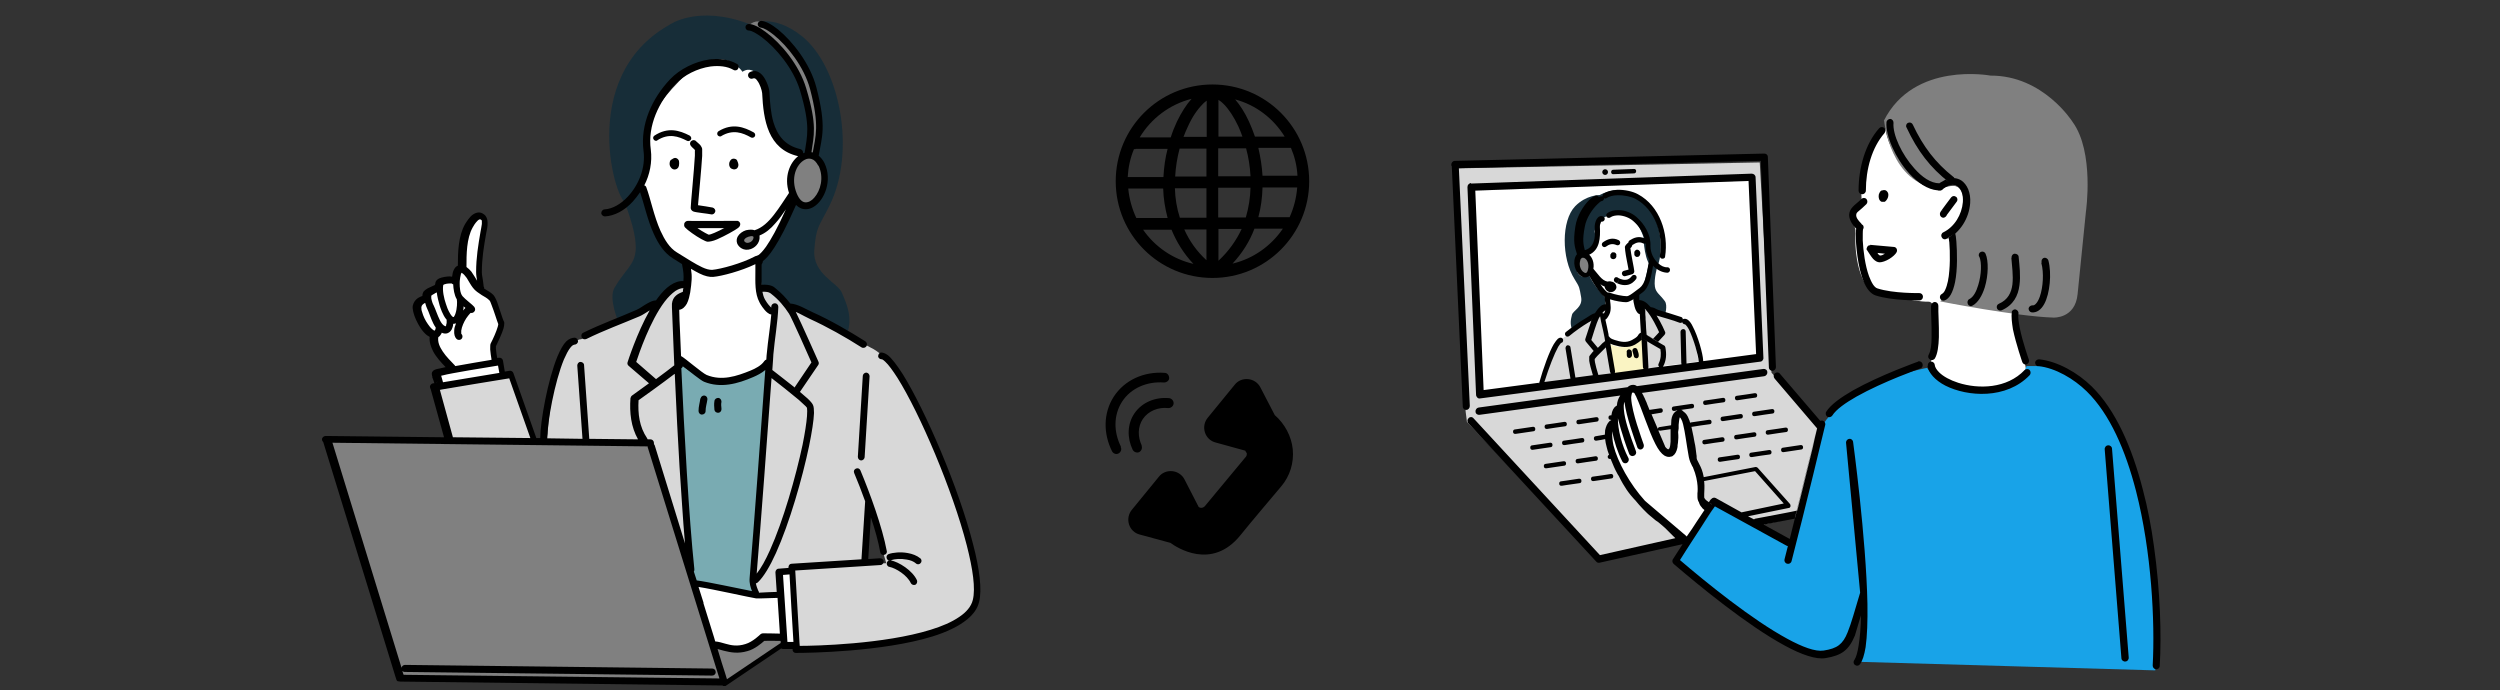 <?xml version="1.0" encoding="UTF-8"?>
<svg xmlns="http://www.w3.org/2000/svg" version="1.1" viewBox="0 0 958.8 264.7">
  <rect x="0" y="0" width="958.8" height="264.7" fill="#333333" stroke="none"/>
  <defs>
    <style>
      .cls-1 {
        fill: gray;
      }

      .cls-1, .cls-2, .cls-3, .cls-4, .cls-5, .cls-6, .cls-7, .cls-8, .cls-9 {
        fill-rule: evenodd;
      }

      .cls-2 {
        fill: #79abb2;
      }

      .cls-3 {
        fill: #fff;
      }

      .cls-4 {
        fill: #faf4c3;
      }

      .cls-5 {
        fill: #ead416;
      }

      .cls-7 {
        fill: #18a3e8;
      }

      .cls-8 {
        fill: #d8d8d8;
      }

      .cls-9 {
        fill: #172d38;
      }
    </style>
  </defs>
  <!-- Generator: Adobe Illustrator 28.6.0, SVG Export Plug-In . SVG Version: 1.2.0 Build 709)  -->
  <g>
    <g id="_レイヤー_2">
      <g>
        <path class="cls-5" d="M614.4,84s10.5-7.2,15.4,7.3c0,0,.2,10.7,4,12,.3,0,.9-.6.9-.6,1.6.5,5.8-20.8-9.5-27.5,0,0-4.4-4.1-12.2,0,0,0-5.1-.1-9.4,4.3-5.3,5.5-5.3,19.9-.2,28,2,3.2,1.8,3.1,2.5,6.9.7,3.8-3.1,5.1-3.5,6.7-.4,1.6-1,3.6.3,6.3l7.9-5.4,2-1.9,2.7-1.4-.3-4.3s-4.4-4.5-6.2-8.8c0,0-2.6,2.3-4.2-.6,0,0-1.2-3.3-.4-6,0,0,.6-1.5,2.2-.7,0,0,6.2-1.8,4.7-9.2,0,0,.8-5.7,3.3-5.2h0Z"/>
        <path class="cls-8" d="M615.6,118.8s1,2.7-1.7,3.7l7.8,41.5-.5,2.3-3.4.5-.3-3.9-2,.2.3,12.2s-22,1.8-25.4-1.9c0,0-3.6.9-2.8-8.1.8-9,5.4-24.1,5.4-24.1,0,0,3.1-9.5,6.9-11.8l10.8-7.5,1.3-.2s.9-3.6,3.6-3.1h0ZM602.5,155.2l2,8.3-3.5.2,1.5-8.5h0Z"/>
        <path class="cls-5" d="M637.9,121.4s1.2-4,0-5.6c-2-2.7-3.4-3.2-3.8-5.5-.5-3,1-8.1,1-8.1l-3-1.9-2.2,9-3.2,4.4v2.8s1.8.6,1.8.6l3.3,2.2,6.1,2.3h0Z"/>
        <path class="cls-8" d="M626.8,116.6s2.7-.5,5.1,2.7l12,4.1s4-.6,6.7,14.2l.4,1.3-15.7,2-4.5,19.9-2.1-40.8-1.9-3.4h0Z"/>
        <path class="cls-4" d="M629.5,129.8l.4,10.9.6,3.1-12.6.2.3-.9-2.5-11.7s2.7,2.4,7.7,2c0,0,2.6-.4,6.2-3.7h0Z"/>
        <path class="cls-1" d="M605.7,98.8s2.8-.5,3.5,3.3c0,0-.4,4.6-2,4.5,0,0-2.5-.3-3-2.8,0,0-.7-3.7,1.5-4.9h0Z"/>
        <path class="cls-1" d="M606.2,98.1s-1.7-6.5-.3-10.4c0,0,2.6-8.6,6.5-10.1l.9-.3s-1-1-2.1-.5c0,0-4.7,2.4-6.2,8.4,0,0-2.2,8-.4,12.6l.3.9,1.2-.6h0Z"/>
        <path class="cls-1" d="M615.3,110.1s2.6-1.2,2.5.5c0,0-1.2,2.6-2.5-.5h0Z"/>
        <path class="cls-3" d="M723,49.5s-10.4,7.7-9,27.5l-3.7,5.7,1.3,5.5s-1.3,17,6.4,23.8c0,0,16.5,3.9,21.5,3.7,5-.2,1.7,18.4,1.4,21.5-.3,3.1-3.6,7.2,8.6,11.5,0,0,15.8,5.7,27.3-4.4,0,0,.7-.5-.1-4.4,0,0-5.3-14-4.2-22.1l-26.7-3.2s3.6-5.5,3.1-23c0,0,3.6-1.7,4.1-11.8,0,0,3.1-12.3-8.9-7.3l-6.6-1.6s-11.8-7.8-14.4-21.2h0Z"/>
        <path class="cls-1" d="M722.6,46.3s2.3,24.6,21.3,26c0,0,8.7-5.1,9.2,5.1,0,0,0,8.3-4.8,13.1,0,0,.8,20.4-4.2,25.1,0,0,29.5,5.8,43.4,6.2,0,0,8.4.5,9.3-9l3.2-31.7s3.3-22.8-5.1-34.3c0,0-11.2-17.9-31.5-17.8,0,0-29.4-5.6-40.9,17.3h0Z"/>
        <polygon class="cls-8" points="562.1 157.8 557.5 64.6 674.9 62.3 679.4 142.9 697.8 164.6 689.1 198.3 613.3 215 562.6 161.8 562.1 157.8 562.1 157.8"/>
        <path class="cls-7" d="M739,141.1s-28.7,5.2-39.5,21.2l-13.1,47.3-29-16-15.3,22.4s44,37.3,58.3,34.7c0,0,8.8,2,13-21.4,0,0,3.2,19.1-1.3,24.5l114.5,3.3s2-34.7-6.7-70.6c0,0-9.2-40.1-35.5-46.1h-7.2c0,.1-1.8,8.5-17.8,10.4,0,0-14.6-.5-20.3-9.7h0Z"/>
        <polygon class="cls-3" points="564.2 73.2 567.4 151.9 674.1 137.9 670.9 69.1 564.2 73.2 564.2 73.2"/>
        <path class="cls-9" d="M614.9,83.6s10.5-7.2,15.4,7.3c0,0,.2,10.7,4,12,.3,0,.9-.6.9-.6,1.6.5,5.8-20.8-9.5-27.5,0,0-4.4-4.1-12.2,0,0,0-5.1-.1-9.4,4.3-5.3,5.5-5.3,19.9-.2,28,2,3.2,1.8,3.1,2.5,6.9.7,3.8-3.1,5.1-3.5,6.7-.4,1.6-1,3.6.3,6.3l7.9-5.4,2-1.9,2.7-1.4-.3-4.3s-4.4-4.5-6.2-8.8c0,0-2.6,2.3-4.2-.6,0,0-1.2-3.3-.4-6,0,0,.6-1.5,2.2-.7,0,0,6.1-1.8,4.7-9.2,0,0,.8-5.7,3.3-5.2h0Z"/>
        <path class="cls-8" d="M616.1,118.4s1,2.7-1.7,3.7l7.8,41.5-.5,2.3-3.4.5-.3-3.9-2,.2.3,12.2s-22,1.8-25.4-1.9c0,0-3.6.9-2.8-8.1.8-9,5.4-24.1,5.4-24.1,0,0,3.1-9.5,6.9-11.8l10.8-7.5,1.3-.2s.9-3.6,3.6-3.1h0ZM603.1,154.8l2,8.3-3.5.2,1.5-8.5h0Z"/>
        <path class="cls-9" d="M638.5,121.1s1.2-4,0-5.6c-2-2.7-3.4-3.2-3.8-5.5-.5-3,1-8.1,1-8.1l-3-1.9-2.2,9-3.2,4.4v2.8s1.8.6,1.8.6l3.3,2.2,6.1,2.3h0Z"/>
        <path class="cls-8" d="M627.4,116.3s2.7-.5,5.1,2.7l12,4.1s4-.6,6.7,14.2l.4,1.3-15.7,2-4.5,19.9-2.1-40.8-1.9-3.4h0Z"/>
        <path class="cls-4" d="M630,129.5l.4,10.9.6,3.1-12.6.2.3-.9-2.5-11.7s2.7,2.4,7.7,2c0,0,2.6-.4,6.2-3.7h0Z"/>
        <path class="cls-1" d="M606.2,98.4s2.8-.5,3.5,3.3c0,0-.4,4.6-2,4.5,0,0-2.5-.3-3-2.8,0,0-.7-3.7,1.5-4.9h0Z"/>
        <path class="cls-1" d="M606.7,97.7s-1.7-6.5-.3-10.4c0,0,2.6-8.6,6.5-10.1l.9-.3s-1-1-2.1-.5c0,0-4.7,2.4-6.2,8.4,0,0-2.2,8-.4,12.6l.3.9,1.2-.6h0Z"/>
        <path class="cls-1" d="M615.9,109.8s2.6-1.2,2.5.5c0,0-1.2,2.6-2.5-.5h0Z"/>
        <path class="cls-3" d="M647.9,208.2l8.6-12.5s-3.7,0-3.7-5.8c0,0,0-4-2.6-13.3,0,0-1.9-16.1-4.5-17,0,0-2.2-4.4-2.6,6.8,0,0,.5,4.3-.7,6.3-1.2,2-.2,2.8-3.6,1.2,0,0-8.5-20.1-10.3-22.6,0,0-2.6-4.5-3.4,2.8,0,0-2.6-2-2.8,2.2,0,0-2.1,2-2.4,6.1,0,0-2.8,2.2-2.5,6.5,0,0,3.9,16.5,11.8,23.6l18.7,15.9h0Z"/>
        <path class="cls-6" d="M781.7,140.4c6.6.7,13.7,4.9,18.6,9.7,8.9,8.7,14.9,22.7,18.9,38.2,6,23.4,7.3,50.2,6.4,66.9,0,.8.5,1.4,1.3,1.5.7,0,1.4-.5,1.4-1.3.7-11.9.2-28.7-2.2-45.8-1-7.4-2.4-14.8-4.3-21.9-4.1-16-10.4-30.5-19.6-39.5-5.3-5.2-13.1-9.7-20.2-10.4-.7,0-1.4.5-1.5,1.2,0,.8.5,1.4,1.2,1.5h0ZM713.7,236c0,4.4-.4,8.6-.9,11.7-.4,2.5-.9,4.3-1.6,5.4-.5.6-.4,1.5.2,1.9.6.5,1.4.4,1.9-.2,1-1.3,1.7-3.6,2.2-6.6.6-4.2.8-10.1.7-16.6-.5-25.3-5.5-62.1-5.5-62.1-.1-.8-.8-1.3-1.5-1.2-.7.1-1.3.8-1.2,1.6l5.4,57.4c-2.1,7-3.4,11.8-4.8,15.2-.9,2.3-1.9,3.8-3.3,4.9-1.4,1.1-3.3,1.7-5.9,2.1-3.2.5-8.2-1.4-13.9-4.5-13.7-7.4-31.4-21.8-41.2-30.2h0c1.4-2.3,2.8-4.4,4.2-6.6,1.3-2,2.6-4,3.9-6,.5-.8,1.1-1.7,1.6-2.5.5-.8,1-1.5,1.5-2.3.4-.6.8-1.2,1.2-1.8.2-.2.3-.5.5-.7.2-.2.3-.5.5-.7h0s27.5,15.1,27.5,15.1c.2,0,.3.1.5.2l11.6-47.1s-8,33.4-12.9,52.1c-.2.7.2,1.5,1,1.7.7.2,1.5-.2,1.7-1,4.9-18.7,12.9-52.2,12.9-52.2.2-.7-.3-1.5-1-1.7-.3,0-.7,0-.9.1l-15.5-18.1c-.5-.6-1.3-.6-1.9-.1-.6.5-.6,1.4-.1,2l16.3,19.1s0,0,0,0h0c-.6,2.5-1.2,4.9-1.7,7.4-.6,2.6-1.3,5.2-1.9,7.8-.6,2.5-1.2,4.9-1.8,7.4-.7,3-1.5,5.9-2.2,8.9h0c0,.1-16,3.1-16,3.1-.2,0-.4.1-.6.3l-2.3-1.2,15.7-3.2c.3,0,.5-.3.6-.6,0-.3,0-.6-.2-.9l-12.4-13.9c-.2-.2-.5-.3-.8-.3l-19.9,3.9s0,0,0-.1c-.4-2.2-1-3.6-1.7-4.9-.3-.6-.6-1.2-.9-1.8h0c0-.1,0-.3-.1-.4,0,0,0,0,0-.1,0,0,0,0,0,0,0,0,0,0,0,0,0,0,0,0,0,0,0,0,0,0,0,0,0,0,0,0,0-.1,0-.1,0-.2,0-.3,0-.3,0-.6-.1-1-.1-.8-.2-1.6-.3-2.4-.1-.7-.2-1.5-.4-2.2-.1-.7-.3-1.4-.4-2.2-.1-.6-.3-1.3-.4-1.9-.1-.6-.3-1.3-.4-1.9h0c0,0,.2,0,.2,0,2.3-.4,4.6-.7,6.8-1,.5,0,.8-.5.7-1,0-.5-.5-.8-1-.7-2.2.3-4.5.7-6.8,1-.2,0-.3,0-.4.2-.1-.6-.3-1.1-.5-1.5-.5-1.4-1.2-2.3-2-2.8,0,0-.2-.2-.3-.3-.2-.2-.4-.3-.6-.4l4.2-.6c.5,0,.8-.5.7-1,0-.5-.5-.8-1-.7-2.2.3-4.5.7-6.8,1-.5,0-.8.5-.7,1,0,.5.5.8,1,.7l1.1-.2c0,0-.1.1-.2.2-.2,0-.5.2-.7.4-.7.6-1.2,1.6-1.4,3,0,.6-.1,1.4-.1,2.1l-4.4.7c-.4,0-.7.4-.7.7h0c-.8-1.9-1.6-3.8-2.4-5.6h0s3.6-.6,3.6-.6c.5,0,.8-.5.7-1,0-.5-.5-.8-1-.7l-4.1.6h0c-.3-.7-.5-1.4-.8-2-.2-.6-.4-1.1-.7-1.7-.2-.5-.4-1-.7-1.5,0-.2-.2-.4-.3-.6-.1-.2-.2-.5-.4-.7h0s46.9-6.4,46.9-6.4c.7-.1,1.3-.8,1.2-1.6,0-.8-.8-1.3-1.5-1.2l-48.5,6.6c-.5-.4-1-.5-1.5-.5-.9,0-1.6.4-2.1.9l-57.1,7.8c-.7.1-1.3.8-1.2,1.6,0,.8.8,1.3,1.5,1.2l54-7.4c-.7,1-1.2,2.3-1.3,3.9,0,0,0,0,0,0,0,0-.2,0-.3.1-.9.6-1.6,1.8-1.8,3.6-.1,0-.3,0-.4,0-.5,0-.8.5-.7,1,0,.5.5.8,1,.7,0,0,0,0,0,0,0,0,0,.1,0,.2-.2,0-.5.2-.7.4-.8.8-1.3,2-1.6,3.4,0,.5-.1,1.1-.1,1.7-1.2.2-1.8.3-3.5.6-.5,0-.8.5-.7,1,0,.5.5.8,1,.7,1.6-.2,2.2-.4,3.3-.6.1,1,.3,2,.6,3.1.2.9.5,1.9.9,2.9-.3.2-.6.5-.5.9,0,.5.5.8,1,.7,0,0,0,0,.1,0h0c.4,1,.9,2.1,1.3,3.1.4.9.8,1.7,1.3,2.6.2.3.3.6.5.8h0c.5,1,1,2,1.6,3,.5.8,1,1.6,1.5,2.4.5.7,1,1.4,1.5,2,.4.5.9,1,1.3,1.5.1.1.3.3.4.4h0c1,1.2,2,2.4,3.1,3.5.5.5,1,1,1.5,1.5.5.5,1,.9,1.5,1.3.6.5,1.2,1,1.8,1.5.2.1.4.3.6.4,0,0,0,0,.1.1,0,0,0,0,.1,0,0,0,.2.1.2.2.2.1.4.3.5.4.2.2.4.3.6.5.2.2.5.4.7.6.3.2.5.5.8.7.7.7,1.4,1.4,2.1,2.1.2.2.4.4.6.6.2.2.3.3.5.5.2.2.5.4.7.7h0s-28.9,6.5-28.9,6.5l-48.5-52.5c-.5-.6-1.4-.6-1.9,0-.5.5-.6,1.4,0,2l49,53c.3.4.8.5,1.3.4l31.8-7.1c-1.9,2.9-3.3,5.1-3.6,5.6,0,0,0,0,0,0-.5.6-.4,1.5.2,2,9.7,8.3,28.3,23.6,42.6,31.3,6.4,3.5,12,5.4,15.6,4.8,3.1-.5,5.4-1.3,7.1-2.6,1.7-1.3,3-3.2,4.2-6.1M807.2,172.4l6.4,80c0,.8.8,1.4,1.5,1.3.8,0,1.4-.8,1.3-1.6l-6.4-80c0-.8-.8-1.4-1.5-1.3-.8,0-1.4.8-1.3,1.6h0ZM688.4,198.9l-12,2.3,10,5.5h0c.7-2.6,1.3-5.2,2-7.8h0ZM626.6,150.6h-.7c0,.3-.1.6-.2.9,0,.2,0,.4-.1.7,0,.2,0,.4,0,.6.3,5.5,3.9,15,4.8,17.7.2.7-.1,1.5-.8,1.8-.7.3-1.5-.1-1.7-.9-.9-2.7-4.2-11.5-4.9-17.3-.3.8-.3,1.9-.2,3.1.3,3.7,2,8.9,4.6,15.8.3.7,0,1.5-.8,1.8-.7.3-1.5,0-1.8-.8-2.8-7.3-4.3-13.6-4.3-13.6-.1,4,1.5,10.5,4,15.2.4.7.1,1.5-.5,1.9-.7.4-1.5.1-1.8-.5-1.8-3.5-3.2-7.8-3.9-11.6,0,.2,0,.5,0,.7,0,1.3.1,2.9.5,4.7,1.6,6.4,6.3,14.9,12.1,21.3l16.1,13.7v-.2c1.3-1.8,2.5-3.6,3.7-5.5.5-.7.9-1.4,1.4-2.1.5-.8,1.1-1.6,1.6-2.4h0c-.4-.3-.8-.6-1.1-1.1-.4-.4-.8-1-1-1.8-.5-.8-.6-1.5-.6-2.3,0-.4,0-.8,0-1.2h0s.7-4.3-1.7-9.9c0-.2-.2-.3-.3-.5-.5-1-1-2-1.3-3.5-.9-4.9-1.4-9.5-2.2-12.6-.2-.9-.5-1.6-.8-2.1-.2-.3-.3-.5-.5-.5-.2.6-.4,2.8-.4,2.8v1.4c0,0-.1.9-.2,1.4,0,.4.2,1.8,0,3.3,0,.6-.1,1.1-.2,1.7,0,.4,0,.7-.1,1.1-.3,1.4-.9,2.5-1.7,3,0,0,0,0,0,0-.2.2-.4.3-.7.3-.9.3-1.7.1-2.6-.4-1.1-.7-2.3-2.2-3.4-4.4-2.6-5-5.2-13.5-7.3-18,0,0,.2.5,0,0,0-.2-.2-.4-.3-.6-.1-.2-.2-.4-.3-.6h0s0,0,0,0c0,0,0,0,0,0,0,0,0,0,0,0,0,0,0-.1-.1-.2h0ZM653.6,184.7c.2,2.2,0,3.6,0,4.7,0,.6,0,1,0,1.4.2.6.7,1.1,1.8,1.8.1-.2.2-.3.3-.5.2-.3.4-.6.6-.7.4-.5,1.1-.7,1.7-.4l9.9,5.5,16.2-3.4-11-12.4-19.6,3.8h0ZM657.1,193.7h0s0,0,0,0h0ZM657,193.7h0s0,0,0,0h0ZM657,193.7h0s0,0,0,0h0ZM656.7,193.6c-.1,0-.3-.2-.4-.3-.1-.1-.2-.3-.3-.4.1.4.4.6.7.7h0ZM599,186.3s3-.5,6.8-1c.5,0,.8-.5.7-1,0-.5-.5-.8-1-.7-3.8.6-6.8,1-6.8,1-.5,0-.8.5-.7,1,0,.5.5.8,1,.7h0ZM611.2,184.5c2.5-.4,4.9-.7,6.8-1,.5,0,.8-.5.7-1,0-.5-.5-.8-1-.7-1.9.3-4.3.7-6.8,1-.5,0-.8.5-.7,1,0,.5.5.8,1,.7h0ZM593.1,179.6s2.5-.4,6.8-1c.5,0,.8-.5.7-1,0-.5-.5-.8-1-.7-4.2.6-6.8,1-6.8,1-.5,0-.8.5-.7,1,0,.5.5.8,1,.7h0ZM605.3,177.7c2.1-.3,4.3-.7,6.8-1,.5,0,.8-.5.7-1,0-.5-.5-.8-1-.7-2.4.4-4.7.7-6.8,1-.5,0-.8.5-.7,1,0,.5.5.8,1,.7h0ZM659.8,177.1c2.1-.3,4.4-.7,6.8-1,.5,0,.8-.5.7-1,0-.5-.5-.8-1-.7-2.4.4-4.7.7-6.8,1-.5,0-.8.5-.7,1,0,.5.5.8,1,.7h0ZM671.9,175.3c2.3-.4,4.6-.7,6.8-1,.5,0,.8-.5.7-1,0-.5-.5-.8-1-.7-2.2.3-4.4.7-6.8,1-.5,0-.8.5-.7,1,0,.5.5.8,1,.7h0ZM684.1,173.4c4-.6,6.7-1,6.7-1,.5,0,.8-.5.7-1,0-.5-.5-.8-1-.7,0,0-2.7.4-6.7,1-.5,0-.8.5-.7,1,0,.5.5.8,1,.7h0ZM587.9,172.5s2.5-.4,6.8-1c.5,0,.8-.5.7-1,0-.5-.5-.8-1-.7-4.2.6-6.8,1-6.8,1-.5,0-.8.5-.7,1,0,.5.5.8,1,.7h0ZM636.5,165.1c0,0-.1,0-.2,0,0,0-.2,0-.2,0,0,0,0,0-.1,0h0c1.1,2.5,2,4.7,2.6,6.1,0,0,0,0,0,.1.3.4.6.7.9.9.2.1.4.2.5,0,.2-.1.3-.4.4-.7.2-.6.2-1.3.3-2.1,0-1.5,0-3.2,0-4.8l-4.1.6h0ZM600.1,170.7c2.1-.3,4.3-.7,6.8-1,.5,0,.8-.5.7-1,0-.5-.5-.8-1-.7-2.4.4-4.7.7-6.8,1-.5,0-.8.5-.7,1,0,.5.5.8,1,.7h0ZM653.9,170.4c2.3-.4,4.6-.7,6.8-1,.5,0,.8-.5.7-1s-.5-.8-1-.7c-2.2.3-4.5.7-6.8,1-.5,0-.8.5-.7,1,0,.5.5.8,1,.7h0ZM666.1,168.5c2.4-.4,4.7-.7,6.8-1,.5,0,.8-.5.7-1,0-.5-.5-.8-1-.7-2.1.3-4.4.7-6.8,1-.5,0-.8.5-.7,1,0,.5.5.8,1,.7h0ZM678.2,166.7c3.1-.5,5.4-.8,6.8-1,.5,0,.8-.5.7-1,0-.5-.5-.8-1-.7-1.4.2-3.7.6-6.8,1-.5,0-.8.5-.7,1,0,.5.5.8,1,.7h0ZM581.3,166.4s2.5-.4,6.8-1c.5,0,.8-.5.7-1,0-.5-.5-.8-1-.7-4.2.6-6.8,1-6.8,1-.5,0-.8.5-.7,1,0,.5.5.8,1,.7h0ZM593.4,164.5c2.1-.3,4.3-.7,6.8-1,.5,0,.8-.5.7-1,0-.5-.5-.8-1-.7-2.4.4-4.7.7-6.8,1-.5,0-.8.5-.7,1,0,.5.5.8,1,.7h0ZM605.6,162.7c2.2-.3,4.4-.7,6.8-1,.5,0,.8-.5.7-1,0-.5-.5-.8-1-.7-2.3.4-4.6.7-6.8,1-.5,0-.8.5-.7,1,0,.5.5.8,1,.7h0ZM660.9,161.5c2.4-.4,4.6-.7,6.8-1,.5,0,.8-.5.7-1,0-.5-.5-.8-1-.7-2.1.3-4.4.7-6.8,1-.5,0-.8.5-.7,1,0,.5.5.8,1,.7h0ZM735.6,138.7s-14.4,5.1-24.9,11c-4.7,2.7-8.6,5.5-10.3,8.2-.4.6-.2,1.5.4,1.9.6.4,1.5.2,1.9-.4,1.5-2.4,5.1-4.9,9.3-7.3,10.3-5.8,24.5-10.8,24.5-10.8.7-.2,1.1-1,.8-1.8-.2-.7-1-1.1-1.7-.9h0ZM673,159.6c2.7-.4,5-.8,6.8-1,.5,0,.8-.5.7-1,0-.5-.5-.8-1-.7-1.8.3-4.1.6-6.8,1-.5,0-.8.5-.7,1,0,.5.5.8,1,.7h0ZM556.8,64l4.2,91.9c0,.8.7,1.4,1.4,1.3.7,0,1.3-.7,1.3-1.5l-4.2-91.2,115.8-2.8c.4,10.6,3.1,79.2,3.1,79.2,0,.8.7,1.4,1.4,1.3.7,0,1.3-.7,1.3-1.4l-3.1-80.6c0-.8-.6-1.3-1.4-1.3l-118.7,2.8c-.7,0-1.3.7-1.3,1.4,0,.3,0,.5.2.7h0ZM654.2,155.3c2.4-.4,4.7-.7,6.8-1,.5,0,.8-.5.7-1,0-.5-.5-.8-1-.7-2.1.3-4.4.7-6.8,1-.5,0-.8.5-.7,1,0,.5.5.8,1,.7h0ZM666.4,153.5c2.8-.4,5.1-.8,6.8-1,.5,0,.8-.5.7-1,0-.5-.5-.8-1-.7-1.7.3-4,.6-6.8,1-.5,0-.8.5-.7,1,0,.5.5.8,1,.7h0ZM564.2,70.2c-.4,0-.7.2-1,.5-.3.3-.4.7-.4,1.1l3.3,79.6c0,.4.2.8.5,1.1.3.3.7.4,1.1.3l107.4-14.1c.7,0,1.3-.8,1.2-1.5l-3-69.2c0-.8-.7-1.4-1.5-1.4l-107.7,3.8h0ZM739.2,140.3c.4,2.7,3,5.6,6.9,7.6,8.5,4.3,23.4,5.3,32.3-4,.5-.5.5-1.4,0-2-.5-.5-1.4-.5-1.9,0-6.8,7.2-17.7,7.4-25.5,4.9-3.1-1-5.7-2.4-7.3-4-.9-.9-1.6-1.9-1.7-2.9-.1-.8-.8-1.3-1.5-1.2-.7.1-1.3.8-1.1,1.6h0ZM653.3,138.5l20.2-2.7-2.9-66.4c-12.6.4-104.8,3.7-104.8,3.7l3.2,76.5,21.2-2.8v.4c1.8-6.4,4-12.3,5.7-15.2.6-1,1.2-1.7,1.6-2.1.4-.3.7-.4,1-.4.6,0,1,.4,1,1,0,.5-.3,1-.8,1-.1.1-.7.8-1.1,1.5-1.5,2.7-3.5,7.8-5.3,13.5l10-1.3-1.9-11.6c0-.6.3-1.1.8-1.2.5,0,1.1.3,1.1.8l1.9,11.6,6.7-.9c-.7-2.3-1.2-4.2-1.4-5.5,0-.7,0-1.3,0-1.6,0-.2.4-.7.9-1.3.2-.3.5-.6.8-.9l-3-3.6c-.2-.3-.3-.6-.2-1,0,0,2.5-7.7,2.9-8.6l-.6,1.6c-.3.2-.7.5-1,.6-2.5,1.5-5.2,3.4-7.5,5.3-.4.3-1.1.3-1.4-.2-.3-.4-.3-1.1.2-1.4,2.4-1.9,5.2-3.9,7.8-5.4,1-.6,2.1-1.5,3.3-1.8.6-.9,1.2-1.8,2-2.5.2-.2.4-.4.8-.6.3-.1.7-.3,1.2-.3,0-.5-.1-1-.2-1.5,0-.3-.1-1-.1-1.1,0-.1-.1-.2-.2-.4-.3-.2-.8-.6-1.3-1.2-.9-1.1-2.3-3-4.4-6.7-.1.1-.3.2-.4.3-.8.4-1.6.4-2.4,0-1.9-.9-3.7-4.2-2.6-7.4,0,0,0,0,0,0,.2-.5.4-.9.7-1.2-.8-2.8-1.6-4.4-.6-10.7.6-4,3.1-7.9,5.2-10,1-1,2-1.6,2.7-1.8.5,0,.9.2,1.1.6.3-.2.6-.3.9-.3.2,0,.4,0,.5,0,0-.4.1-.7.4-1,1.4-.9,3.2-1.4,5.2-1.5,2.9-.1,6,.6,8,1.7,8.4,4.5,11.8,15.1,10.4,23.9,0,.6-.6.9-1.2.8-.5,0-.9-.6-.8-1.2,1.3-7.9-1.7-17.6-9.3-21.7-1.7-.9-4.5-1.5-7-1.4-1.6,0-3.1.4-4.2,1.1-.3.2-.6.2-.9,0,0,.5-.3,1-.8,1.1-.4,0-1,.5-1.7,1.2-1.9,1.8-4.3,5.2-4.9,8.7-1,5.2-.5,6.8,0,8.9,0,0,.1,0,.2,0,2.2-.7,3.1-2.4,3.5-4.3.3-1.5.2-3,.1-4.6,0-.6.2-2.1.8-3,.6-.9,1.4-1.4,2.4-1,.5.2.8.8.6,1.3-.2.5-.7.8-1.2.7,0,0-.1.2-.2.2,0,.2-.2.4-.2.6-.2.4-.2.9-.2,1.2.2,4.2,0,8.8-4.1,10.7,1.2,1.1,2,3.1,1.6,5.4.8.9,1.6,2,2.5,3,.8.9,1.8,1.7,2.9,1.9.4-.1.9-.2,1.5,0,.7.1,1.3.5,1.6,1,.3.5.4,1,.3,1.5-.2.7-1.1,1.8-2.6,1.5-1.2-.3-1.8-1.3-1.9-2.1-.6-.2-1.1-.5-1.6-.9.6.9,1.1,1.6,1.6,2.1.5.6.9.9,1.2,1.1.1,0,.2,0,.3,0,.1,0,.2,0,.3,0,2.1.8,5.3,1.4,6.7,1.4.4,0,.8-.2,1.3-.5,1-.6,2.2-1.6,3.7-2.7,1-.8,1.6-2,2.1-3.4.8-2.4,1-5.2,1.5-7,0-.1,0-.2.1-.3-.9-1.6-1.5-3.5-1.4-5.4,0-.3,0-.6,0-.9-.3.1-.6.1-.9,0-1.7-.9-3-.2-4.1.5,0,0-.1,0-.2.1,0,.2,0,.4-.2.6-.1.2-.2.3-.3.4,0,0-.1,0-.2.2.1,1.6,1.5,8.1,1.5,8.8,0,.2,0,.7-.6,1.1-.4.2-2.2.6-2.8.8-.5.2-1.1-.1-1.3-.7-.2-.5.1-1.1.6-1.3.3-.1,1.2-.3,1.9-.5-.3-1.7-1.1-5.4-1.3-7.3,0-.5-.1-1-.1-1.1,0-.2,0-.4,0-.4.1-.3.3-.5.4-.7.1-.1.2-.2.4-.4.1-.2.3-.3.5-.4,0-.3.2-.7.5-.9,1.6-1,3.4-1.8,5.7-.8-.7-2.6-2.3-4.9-4.4-6.7-1.4-1.2-3.5-2-5.5-2.1-1.2,0-2.4.2-3.2.8-.4.3-1.1.2-1.4-.2-.3-.5-.2-1.1.2-1.4,1.2-.9,2.8-1.3,4.5-1.2,2.4,0,5,1.1,6.7,2.6,3.2,2.8,5.6,6.9,5.4,11.2,0,2.6,1.2,5,3,6.6,1.1,1,2.3,1.6,3.5,1.5.5,0,1,.4,1,1,0,.6-.4,1-.9,1.1-1.6,0-3.4-.7-4.9-2-.3-.2-.5-.5-.7-.7-.3,1.8-.7,4-1.3,5.9-.6,1.8-1.4,3.4-2.8,4.4-.4.3-.8.6-1.2.9,0,.8,0,1.3,0,2,1.4,0,2.8.9,4.1,2.4,0,0,.2.2.3.3.4,0,.9.2,1.3.3.6.3,1.3.7,1.7.8,2.9.9,5.8,1.7,8.7,2.7.4.1.6.5.6.9.1-.1.3-.2.4-.2.5-.1,1.1,0,1.7.5.6.5,1.2,1.3,1.7,2.4,2,3.7,3.9,10.5,4,13,0,0,0,.2,0,.2h0ZM615.9,133.2c-1,1-2.3,2.3-3.3,3.3-.5.5-.9,1.1-1,1.2,0,.2,0,.7.1,1.2.2,1.2.7,2.9,1.3,4.9,0,0,0,0,0,0l4.8-.6c-.1-.1-.2-.3-.3-.5-1.2-7-2.2-13-2.4-14l.8,4.6h0ZM629.6,130.3c-.7.7-1.9,1.5-2.6,1.9-2.6,1.4-5.4.9-8.1.1-.4-.1-.8-.3-1.3-.5l-.6-3.6c.2,1,1.2,7.1,2.4,14.1,0,.2,0,.5-.1.7l11.1-1.5c-.2-.2-.3-.4-.3-.7-.4-8.9-.9-17.5-1.2-21.6l.7,11h0ZM631.7,130.9c.2,3.1.3,6.4.5,9.8,0,.2,0,.4-.1.6l4.2-.6c-.3-.3-.4-.8-.2-1.2.9-1.8,1-3.7.7-5.6-1.4-.8-6.1-3.5-7.1-4.3l1.9,1.3h0ZM635.2,120.8c2,3.1,3.4,6.5,3.4,6.5.2.4,0,.8-.2,1.1l-2.5,2.7-4.9-3c1.1.9,7.2,4.4,7.2,4.4.3.1.4.4.5.7.5,2.6.4,5.1-.9,7.4,0,0,0,0,0,0l7.1-.9c0-.1-.1-.3-.1-.5l-.3-11.9c0-.6.4-1,1-1.1.6,0,1,.4,1,1l.3,11.9c0,0,0,.2,0,.3l4.7-.6c0-.1,0-.2,0-.3-.2-2.3-2-8.7-3.8-12.2-.4-.7-.7-1.2-1.1-1.6-.1-.1-.3-.2-.3-.3-.5,0-1-.3-1.1-.8,0,0,0,0,0,0-.3.2-.6.3-1,.2-2.8-1.1-5.7-1.8-8.6-2.7,0,0-.2,0-.3-.1h0ZM771.6,119.8c-.3,1.5,0,3.9.4,6.5,1.2,5.7,3.6,12.6,3.6,12.6.3.7,1,1.1,1.7.8.7-.3,1.1-1.1.8-1.8,0,0-2.4-6.7-3.5-12.2-.4-2.2-.7-4.1-.5-5.3.2-.7-.3-1.5-1-1.7-.7-.2-1.5.3-1.6,1.1h0ZM740.6,117.3c-.1,2.3.3,7.4.2,12,0,2.8-.3,5.3-1.1,6.7-.4.7-.2,1.5.5,1.9.6.4,1.5.2,1.9-.5,1-1.7,1.4-4.7,1.5-8.1.1-4.6-.3-9.7-.2-12,0-.8-.5-1.4-1.3-1.5-.7,0-1.4.6-1.4,1.3h0ZM623.9,135.3c0,.3,0,.6,0,.9,0,.6.4,1.1.9,1.1.5,0,1-.4,1.1-1,0-.5,0-1-.1-1.5-.1-.5-.7-.9-1.2-.8-.5.1-.9.7-.7,1.2h0ZM626.1,134.7c.1.6.4,1.2.5,1.8,0,.6.6.9,1.1.9.5,0,.9-.6.8-1.2,0-.7-.3-1.3-.5-2-.1-.5-.7-.9-1.2-.7-.5.1-.9.7-.7,1.2h0ZM613.6,121.4c-.3.4-.5.8-.7,1.3-.4.7-2.1,6-2.6,7.7l2.5,3h0c.5-.5,1.1-1,1.6-1.6.2-.2.4-.4.6-.5.2-.2.4-.4.6-.5h0c-.2-1.1-.3-1.9-.4-2.2-.4-2.3-1.2-4.9-1.5-7.2h0ZM626.5,114.7c-.2.1-.4.3-.6.4-.9.5-1.6.8-2.3.8-1.3,0-4-.4-6.1-1.1,0,.2,0,.3,0,.4.2,1.7.5,3.6-.2,5.2-.1.2-.6,1.3-1.2,1.9-.1.1-.3.2-.4.3.4,1.9.9,3.9,1.2,5.6,0,.1,0,.4.1.8.1,0,.2.1.3.3.4.6,1.4.9,2,1.1,2.2.7,4.4,1.2,6.6,0,.7-.4,1.8-1,2.2-1.6,0-.1.5-.8.8-1,.1-.1.3-.2.4-.2-.2-2.8-.3-5.3-.4-7.1-.5-.1-.9-.5-1.2-1-.4-.6-.7-1.4-.8-1.9-.3-1.3-.5-2.1-.5-3h0ZM630.8,118.4c0,.2.1.4.2.6,0,0,0,0,0,.1,0,.1,0,.2,0,.3,0,0,0,.1,0,.2h0c0,.7,0,1.3.1,2,0,.6,0,1.3.1,1.9,0,1.6.2,3.2.3,4.8h0c.2.2.4.3.5.4.2.1.4.2.6.3.5.3,1,.6,1.4.9h0c.8-.8,2.3-2.5,2.3-2.5-.7-1.6-2.8-6-5.1-8.6-.2-.2-.3-.3-.5-.5h0ZM629.6,129.6h0s0,0,0,0h0ZM615.7,119.1c-.3,0-.4.2-.6.3-.2.2-.4.4-.6.7.2,0,.5,0,.6.2.2-.3.3-.6.4-.7,0-.2.1-.4.2-.5h0ZM782.9,100.9c1,3.6.7,9.2-.6,12.9-.4,1.1-.9,2.1-1.5,2.7-.4.4-.8.7-1.3.6-.7,0-1.4.5-1.5,1.2,0,.8.5,1.4,1.2,1.5,1.9.2,3.6-1,4.8-3.2,2.2-4,2.9-11.8,1.6-16.7-.2-.7-1-1.2-1.7-1-.7.2-1.1,1-.9,1.7h0ZM771.4,98.9c.2,3,.8,6.7.4,10.2-.4,3.1-1.7,5.9-5.2,7.4-.7.3-1,1.1-.7,1.8.3.7,1.1,1,1.8.7,4.5-2,6.3-5.6,6.8-9.6.5-3.6,0-7.6-.3-10.8,0-.8-.7-1.3-1.5-1.3-.7,0-1.3.7-1.2,1.5h0ZM759.1,98.4c1,2.3.8,7-.4,10.9-.7,2.4-1.8,4.6-3.4,5.4-.7.3-.9,1.2-.6,1.9s1.1,1,1.8.6c2.1-1.1,3.7-3.8,4.7-7,1.4-4.6,1.5-10.2.3-12.9-.3-.7-1.1-1-1.8-.7-.7.3-1,1.1-.7,1.8h0ZM749.9,89.5l-3.3,2.3c5.1-2.5,8.6-8.1,9-13.9.3-4.1-1.2-7.2-3.4-8.7-.8-.5-1.7-.8-2.7-.9,0-.2-.2-.4-.4-.5-6.8-5.4-11.5-11.5-15.5-20-.3-.7-1.1-1-1.8-.7-.7.3-1,1.2-.6,1.8,4.2,9,9.1,15.4,16.3,21l-1.3-1c-.1,0-.3.1-.4.2-.5.3-1.1.6-1.6.9-.1,0-.2.2-.4.3h0c-3.3,0-6.7-2.4-9.6-5.7-4.8-5.3-8.4-13-8-17.5,0-.8-.5-1.4-1.2-1.5-.7,0-1.4.5-1.5,1.3-.4,5.1,3.4,13.7,8.7,19.6,3.3,3.6,7.1,6.2,10.9,6.5h0s0,0,.1,0c0,0,.1,0,.2.1,0,0,.2,0,.3,0,0,0,.2,0,.3,0,.2,0,.3,0,.5-.1.1,0,.2-.1.3-.2,0,0,0,0,0,0,0,0,0,0,0,0,0,0,0,0,0,0h0c.2,0,.4-.3.5-.4,2.1-1.6,3.9-1.9,5.3-1,1.6,1,2.4,3.3,2.2,6.1-.4,4.8-3.2,9.5-7.5,11.6-.7.3-1,1.2-.6,1.9.3.7,1.1,1,1.8.6M711.9,87.6h0c0,.4-.2,1.1-.2,2,0,4.3.8,13.1,3.1,18.5,1.1,2.7,2.7,4.6,4.5,5.2,6.4,2.1,16.9,1.9,16.9,1.9.7,0,1.3-.6,1.3-1.4,0-.8-.6-1.4-1.4-1.4,0,0-10,.2-16.1-1.8-.6-.2-1.1-.7-1.6-1.4-.6-.9-1.1-2-1.6-3.3-1.5-4.1-2.2-9.7-2.4-13.7,0-1.8,0-3.8.1-4.2.2-.3.3-.7.2-1.1,0-.4-.4-.7-.7-.9,0,0-.1-.2-.2-.3-1.2-1.2-2-2.3-1.9-3.3,0-.6.4-1,.9-1.4.8-.7,1.8-1.5,3-2.7.5-.5.5-1.4,0-2-.5-.5-1.4-.5-1.9,0-1.4,1.4-2.6,2.2-3.4,3.1-.7.8-1.2,1.6-1.3,2.8-.1,1.7.8,3.6,2.7,5.5h0ZM620.5,106.5c-.2-.2-.5-.2-.7-.2-.4,0-.6.3-.7.5-.1.2-.2.5-.1.8,0,0,0,.3.4.6.3.2,2.3,1.4,4.5,1.1,1.8-.2,3-1.5,3.6-2.3.3-.5.2-1.1-.2-1.4-.4-.3-1.1-.2-1.4.2-.4.5-1.1,1.4-2.3,1.5-1.5.2-3-.7-3.1-.8h0ZM620.7,107.9c0,.1-.2.2-.3.3-.1,0-.2.1-.4.2.3,0,.5-.2.7-.4h0ZM620.9,107.1c0,.3,0,.5-.1.7.1-.2.2-.4.1-.6,0,0,0,0,0,0h0ZM606,99.8c.2-.4.4-.7.7-.9.2-.1.5,0,.8,0,1.2.5,2.1,2.3,1.5,4.6-.2.7-.4,1.1-.8,1.2-.4,0-.7-.2-1.1-.5-1-.9-1.6-2.7-1-4.4h0ZM717.3,94.1h-.2s-.2,0-.2,0h-.2c0,0-.2.2-.2.2h0c-.2.1-.3.3-.4.4,0,.2-.1.3-.2.5v.2s0,.2,0,.2v.2c0,0,.2.2.2.2h0c.8,1.2,1.5,2.4,2.3,3.3.8.8,1.6,1.3,2.5,1.3.9,0,2.4-.5,3.7-1.3,1.3-.8,2.4-1.8,2.8-2.6.2-.4.2-.9,0-1.3-.2-.4-.6-.7-1.1-.7l-9-.8h-.1ZM617.7,97.4c0,0,0,.2-.1.3,0,.3,0,.6,0,.9.1.3.3.5.6.7.3.1.7.2,1.2-.1.2-.1.4-.4.5-.7,0-.3,0-.7,0-1-.2-.4-.4-.6-.7-.7-.3,0-.6-.1-.9,0-.2.1-.4.3-.5.6h0ZM619.1,98.6s0,0,0,0c0,0,0,0,0,0h0ZM628.5,95.9s0,0-.1,0c-.4-.2-.8-.2-1,0-.2.1-.5.4-.6.7,0,.3,0,.7,0,1,0,.3.2.5.3.6.4.4.7.4,1,.3.3,0,.6-.2.8-.6.1-.2.2-.6.2-.8,0-.3-.1-.5-.2-.7-.1-.2-.3-.3-.4-.4h0ZM720.1,97.1h0c.2.4.4.6.6.7.1.1.2.2.4.2.5,0,1.2-.3,1.8-.7l-2.8-.3h0ZM620.8,92.1c-2.5-1.2-4.4-.3-6,.8-.5.3-.6,1-.3,1.4.3.5.9.6,1.4.3,1.1-.8,2.3-1.4,4.1-.6.5.2,1.1,0,1.3-.5s0-1.1-.5-1.4h0ZM746.6,82.5l3.8-5.1c.5-.6.4-1.5-.2-1.9-.6-.5-1.4-.4-1.9.2,0,0-3.7,4.9-4.1,5.6-.5,1,0,1.6.2,1.8.2.2.9.8,1.8,0,.2-.2.4-.4.4-.6h0ZM745,80.7c0,0-.1,0-.2,0,0,0-.1,0-.2.1.1,0,.3-.2.4-.2h0ZM721.9,73c-.4,0-.8.4-1,.8-.3.6-.4.8-.4,1.4,0,1.6.8,2.1,1.2,2.2.3,0,.7,0,1.1,0,.4-.2.9-.8,1.2-1.5.3-.8.3-1.6,0-2.1-.3-.5-.7-.9-1.3-.9-.3,0-.6,0-.9.2h0ZM720.6,49.3c-5.2,5.9-7.8,15-7.8,23.8,0,.8.6,1.4,1.4,1.4.7,0,1.4-.6,1.4-1.4,0-8.2,2.3-16.5,7.1-22,.5-.6.5-1.4,0-2-.6-.5-1.4-.5-1.9,0h0ZM615.6,64.9c.6,0,1.1.5,1.1,1.1s-.5,1.1-1.1,1.1-1.1-.5-1.1-1.1.5-1.1,1.1-1.1h0ZM618.8,66.8l7.9-.3c.5,0,.8-.4.8-.9,0-.5-.4-.9-.9-.8l-7.9.3c-.5,0-.8.4-.8.9,0,.5.4.9.9.8h0Z"/>
        <path class="cls-6" d="M746.5,91.7c.3-.2.6-.3.9-.5,0,.5.1,1.1.2,1.7.3,3.8.4,10.1-.5,14.8-.3,1.3-.6,2.5-1.1,3.5-.3.7-.7,1.2-1.2,1.5-.7.3-1,1.1-.7,1.8.3.7,1.1,1,1.8.7.9-.4,1.6-1.1,2.2-2.1.7-1.2,1.3-2.9,1.7-4.9,1-4.9.8-11.6.5-15.6-.1-1.5-.3-2.7-.5-3.3"/>
        <path class="cls-9" d="M285.3,27.8s-27.5-14.3-35.8,21.4c0,0,2.2,25.5-6.7,29.7-.6.3-2.4-1.1-2.4-1.1-3.8,1.6-19.6-48,16.2-68.2,0,0,10.9-8,31-.3,0,0,8.5-4.7,20.1,4.7,14.4,11.7,20.8,44.1,10.4,64.9-4,8.1-5.1,7.8-5.8,17-.7,9.2,9.2,12.7,10.6,16.4,1.5,3.7,4.4,9.3,1.9,15.9l-20.7-10.9-5.3-4.1-6.9-2.7-.3-10.2s9.6-11.8,12.9-22.6c0,0,7,4.7,10-2.6,0,0,2.1-8.3-.6-14.4,0,0-1.9-3.4-5.5-1,0,0-15.5-2.6-13.9-20.8,0,0-3.4-13.4-9.3-11.5h0Z"/>
        <path class="cls-8" d="M292.1,111.4s-1.7,6.9,5.1,8.6l-8.4,102.4,1.8,5.5,8.5.4-.2-9.5h5.1s2.6,29.7,2.6,29.7c0,0,55.1-1.6,62.4-11.4,0,0,9.2,1.1,4.9-20.3-4.3-21.4-19.7-56.7-19.7-56.7,0,0-10.2-22-20.1-26.7l-28.8-15.2h-3.2s-3.3-8.4-9.9-6.6h0ZM333.9,195.9l-2.7,20.5,8.7-.4-5.9-20.1h0Z"/>
        <path class="cls-9" d="M237.3,123.7s-4.1-9.2-1.6-13.4c4.2-7.1,7.7-8.7,8.1-14.4.5-7.3-4.7-19.3-4.7-19.3l7-5.5,7.9,21.2,9.2,9.7.8,6.8-4.4,1.8-7.5,6.1-14.6,7.1h0Z"/>
        <polygon class="cls-1" points="154.2 259.6 126.5 168.8 249.1 170.2 279.1 261.5 154.2 259.6 154.2 259.6"/>
        <path class="cls-1" d="M279.1,261.5l21.6-14v-2.8c0,0-7.7-.2-7.7-.2,0,0-4.7,7.8-19.4,2.7l5.5,14.4h0Z"/>
        <path class="cls-8" d="M263.5,109.1s-6.8-.5-11.9,7.8l-28.7,13.2s-10.2-.5-12.9,36.2l-.6,3.2,39.4.6,16.2,46.9-5.4-99.2,3.9-8.8h0Z"/>
        <polygon class="cls-8" points="167.8 149.5 173.6 168.8 205.6 169 196.6 144 167.8 149.5 167.8 149.5"/>
        <path class="cls-2" d="M260.3,139.2l4.8,79.5,1.8,5.1,23.2,4.5-.9-6.5,5.9-81.6s-3.8,4.5-15.1,5.6c0,0-7.2,3.8-19.7-6.6h0Z"/>
        <path class="cls-1" d="M311.4,60.2s-7.2-.5-7.8,8.8c0,0,2.2,10.9,6.2,10.3,0,0,6.1-1.4,6.7-7.6,0,0,.7-9.1-5.1-11.5h0Z"/>
        <path class="cls-1" d="M309.8,58.8s2.4-16.1-2.1-25.3c0,0-8.6-20.2-18.7-22.7l-2.3-.6s2.2-2.7,5.1-1.8c0,0,12.2,4.6,17.5,18.7,0,0,7.6,18.9,4.2,30.5l-.6,2.2-3.1-1.1h0Z"/>
        <path class="cls-1" d="M290.3,90.3s-6.7-2.1-6.1,2c0,0,3.6,5.9,6.1-2h0Z"/>
        <path class="cls-3" d="M284.8,27.6c0,0-8.3-13-24.3,3.5-16,16.5-11.4,21.6-12.1,25.1,0,0,2,10.7-2.3,14.5,0,0,3.2,21.4,15.4,28.7l2.7,2s.8,13.7-4.7,16.8l.6,19.2s9.8,10.2,18.1,8.9c0,0,15.2-2.5,16.8-7.3l2.1-19.7s-3.5,1.6-4.8-4.5l-1-15.3s3.7-2.7,7.1-10.4l6.3-12.5s-4.3-12.3,2.9-16.9c0,0-5.4-.5-9.7-7.5-4.3-7-3.6-13.4-4-18.8,0,0-4-9.3-9.1-5.9h0Z"/>
        <path class="cls-3" d="M169.2,147.5l-1.1-4.5,6.7-1.8s-6.3-1.6-7.7-10.9c0,0-7.4-4.4-6.6-11.8,0,0-1.3-2.4,2.5-3.2,0,0,1.4-4.5,4.8-4.3,0,0,2.5-6.1,6.4-3.4,0,0,.9-4.9,3.3-4.3,0,0,.3-19.4,6.4-19.8,0,0,2.8-1.1,2.4,5.6,0,0-4.2,12.6-1.3,21.2l.5,1.4,4.1,3.4,2.9,9.3-2.7,8.7.6,5.1,1.9.4,1.1,5.1-24.2,3.7h0Z"/>
        <path class="cls-3" d="M304.3,219.1l-5.3.6.7,8.6-8.9.8-23.9-4.7,7,22.8s9,4.7,15.8.4l3.8-3.5,7.2.5,1.1,3.3,3.6-.3-1.1-28.6h0Z"/>
        <path class="cls-1" d="M290.4,90.5s-6.7-2.1-6.1,2c0,0,3.6,5.9,6.1-2h0Z"/>
        <path class="cls-6" d="M311.6,58.4c-.1,0-.3,0-.4,0,.9-6.4,2.3-10.2-2-24.5-2.7-9.1-9.8-17.4-15.5-21.6-2.6-2-5-3.1-6.5-3.1-.7,0-1.3.5-1.3,1.2,0,.7.5,1.3,1.2,1.3,1.2,0,3,1.1,5.1,2.6,5.3,4,12,11.8,14.6,20.3,4.2,14.1,2.7,17.5,1.8,24-.2,0-.4.1-.6.2.1-.7-.3-1.4-1-1.6-6.1-1.4-8.9-5.4-10.4-10.4-1-3.5-1.3-7.5-1.5-11.3,0-1.4-1-4.5-2.5-6.4-1.3-1.6-3-2.4-4.9-1.5-.7.3-1,1.1-.7,1.8.3.7,1.1,1,1.8.7.7-.3,1.2.2,1.6.8,1.1,1.4,1.8,3.8,1.9,4.8.5,10.4,2.2,21.5,13.8,24.2-3.2,2.5-5.5,7.9-3.5,14.1-1.7,2.5-3.6,5.6-5.8,8.4-2.1,2.7-4.5,5-7.4,5.9-.8-.3-1.9-.3-3.3,0-1.3.4-2.5,1.3-3.1,2.3-.5.8-.6,1.8-.3,2.7.5,1.4,2.5,3.2,5.3,2.2,2.4-.9,3.5-3.1,3.3-4.8,0-.1,0-.3,0-.4,2.3-.9,4.3-2.6,6-4.6,1.5-1.6,2.8-3.5,4.1-5.4-3.3,7.4-5.8,11.7-7.6,14.3-1.3,1.8-2.2,2.7-2.9,3.2-.5.3-.8.3-1,.4-.2,0-.3.1-.5.2-4.9,2.6-12.9,4.8-16.3,5.1-1.1,0-2.3-.3-3.8-1-2.6-1.2-5.8-3.3-9.7-5.7-2.8-1.7-4.7-4.8-6.3-8.3-2.5-5.6-3.8-12.3-5.4-16.6-.1-.4-.4-.7-.8-.8,2.1-4.1,3.1-8.9,2.5-13.7-1.3-9.2,3.1-18.4,9.4-25.1,3.3-3.5,8.5-6.1,13.5-6.8,3.2-.4,6.4-.1,8.8,1.3.6.4,1.5.2,1.8-.5.4-.6.2-1.5-.5-1.8-2.9-1.7-6.7-2.2-10.5-1.7-5.6.8-11.4,3.7-15.1,7.6-6.9,7.3-11.5,17.3-10.2,27.4.9,6.6-1.9,13.2-6,17.6-2.6,2.8-5.8,4.7-8.9,4.9-.7,0-1.3.7-1.3,1.4,0,.7.7,1.3,1.4,1.3,3.7-.2,7.6-2.3,10.7-5.7,1-1.1,1.9-2.3,2.8-3.6,1.5,4.4,2.8,10.6,5.2,15.9,1.8,4,4.1,7.5,7.4,9.5,1.3.8,2.4,1.5,3.5,2.2,0,0,0,.2,0,.2.5,2.5.7,4.2.5,6.3-3.4-.2-6.8,2.4-9.7,6.3-.3.4-.5.7-.8,1.1-1,0-2.1.5-3.2,1.1-1.5.8-3,2-4.2,2.5-6.8,3-13.8,5.5-20.5,8.8-.7.3-.9,1.1-.6,1.8.3.7,1.1.9,1.8.6,6.7-3.3,13.6-5.8,20.4-8.7,1-.4,2.3-1.3,3.6-2.1.1,0,.2-.1.3-.2-5,8.8-8.5,19.9-8.5,19.9-.2.5,0,1.1.4,1.4l7.8,6.7c-3.5,2.5-6.5,4.7-6.5,4.7-.3.2-.5.6-.6,1-.4,5.6.2,11,2.9,15.8l-18.7-.2-2-28.3c0-.7-.7-1.2-1.4-1.2-.7,0-1.2.7-1.2,1.4l2,28.1-13.5-.2c0-6.2,2.8-21.6,6.4-30.3.8-1.8,1.6-3.4,2.4-4.4.3-.4.7-.8,1-1,.2-.1.4-.2.5-.2.7,0,1.4-.5,1.5-1.2,0-.7-.5-1.4-1.2-1.5-1.1,0-2.2.4-3.3,1.4-1.2,1.2-2.3,3.2-3.4,5.8-3.7,9-6.6,24.9-6.6,31.3h-1.5s-8.8-24.9-8.8-24.9c-.2-.6-.8-1-1.5-.9,0,0-.7.1-1.8.3l-.7-4.2c-.1-.7-.8-1.2-1.5-1.1,0,0-.3,0-.7.1-.2-.9-.4-2.5-.5-3.5,0-.4,0-.9,0-1,.9-1.9,2.3-4.8,2.9-6.8.2-.8.3-1.4.3-1.9,0-.4,0-.7-.2-.9-.5-1-1.6-4.8-2.5-7.3-.5-1.3-1.1-2.4-1.5-2.8-.9-.9-2.1-1.6-3.3-2.3,0,0-.1,0-.2-.1,0-.3,0-.6-.2-.8,0-.4-.2-1.6-.2-1.7-.1-1.3-.5-2.5-.5-3.8,0-5.3.8-10,1.7-15.1.2-1,.6-2.6.5-4,0-1.3-.5-2.5-1.4-3.1-1.4-1.1-2.8-.8-4.1,0-1.4.9-2.5,2.8-3.1,3.7-2.6,4.5-2.8,10.7-2.8,16-.6.2-1.1.7-1.5,1.5-.4.7-.6,1.8-.7,2.7-.2,0-.5,0-.8-.1-1.3,0-3.1.3-4.2.8-.8.4-1.3,1-1.4,1.6,0,.3-.1.6-.2.9-.5.2-1.8.8-2.8,1.3-.7.4-1.3.9-1.6,1.3-.2.4-.4.9-.4,1.6-.5.2-1.1.4-1.7.8-.9.6-1.7,1.6-2,3-.1.6,0,1.4.2,2.3.4,1.8,1.5,4.2,2.8,6.2.8,1.2,1.7,2.2,2.5,2.8.3.2.7.4,1,.6-.2,1.9.4,3.7,1.3,5.5,1.2,2.3,3.1,4.3,4.8,6.1-1,.2-1.8.4-2.2.5-.2,0-.9.2-1.4.3-.4.1-.7.3-.9.4-.2.1-.4.3-.5.5,0,0-.2.2-.2.3,0,0-.2.4,0,1.2,0,.1,0,.2.1.3v.4c.3.7.6,1.6.8,2.3h-.5c-.6.1-1.1.6-1.2,1.2,0,0,0,.6.3,1.1l5.1,18.4-45.4-.5c-.7,0-1.4.6-1.4,1.3,0,.4.2.8.5,1.1,1.2,3.9,22.8,74.1,27.2,88.4.5,1.5.7,2.4.8,2.5,0,0,0,.1,0,.1.2.6.6.7.7.7,0,0,.1,0,.2,0h0c.2,0,.4.1.6.1l123.6,1.5c0,0,.2.1.3.2.2,0,.4,0,.7,0,.1,0,.2,0,.3-.1l21.2-14.3c.2.1.4.2.7.2h3.7c0,.3,0,.5,0,.6.3.8.9.9,1.2.9,0,0,.3,0,.6,0,4.2,0,32.7-.4,51.8-6.3,5.5-1.7,10.1-3.9,13.4-6.6,2.3-1.9,3.9-4.1,4.5-6.6,1.2-4.6.2-12.7-2.3-22.2-5.5-21.7-18.3-51.2-26.9-65.1-2.3-3.6-4.3-6.2-5.8-7.4-1-.7-1.8-1-2.5-1-.7,0-1.2.7-1.2,1.4s.7,1.2,1.4,1.2c0,0,.2,0,.3.1.3.2.6.4,1,.8,1.3,1.2,2.9,3.4,4.7,6.2,8.6,13.7,21.1,42.9,26.6,64.3,2.3,9,3.4,16.5,2.3,20.9-.6,2.5-2.5,4.7-5.2,6.5-2.9,2-6.7,3.6-10.9,4.9-18,5.6-44.5,6.2-50.3,6.2-.3-5.1-1.4-23.9-1.7-28.9l32.7-2.1c.7,0,1.2-.7,1.2-1.4,0-.7-.7-1.2-1.4-1.2l-4.5.3,1-16c1.6,4.7,2.9,9.4,3.6,13.4.1.7.8,1.2,1.5,1,.7-.1,1.2-.8,1-1.5-1.7-9.2-6.5-22.3-10.1-30.9-.3-.7-1-1-1.7-.7-.7.3-1,1-.7,1.7,1.3,3.1,2.8,6.9,4.2,10.8h0c0,.1,0,.2,0,.3l-1.4,22-26.8,1.7c-.7,0-1.2.6-1.2,1.4v.2s-3.8.3-3.8.3c-.7,0-1.2.7-1.2,1.4l.5,7.5c-1.1,0-5,.2-6.8.3,0-.3-.1-.5-.3-.8-.3-.7-.7-1.7-.9-2.8.3,0,.6-.2.8-.4,2.2-2.1,4.6-6.1,6.9-11.2,5.2-11.5,10.1-28.6,12.7-41,1.1-5.4,1.8-9.9,1.9-12.7,0-1.4-.1-2.5-.4-3.1-.2-.5-.9-1.4-2.1-2.5-.8-.7-1.8-1.6-2.9-2.5l7-10.3c.3-.4.3-.9.1-1.3,0,0-6.7-15.1-8.7-19.1.4.2.9.4,1.3.6,1.4.7,2.8,1.5,4.1,2.1,6.6,3,13.7,7,19.8,10.9.6.4,1.5.2,1.9-.4.4-.6.2-1.5-.4-1.9-6.2-3.9-13.4-8.1-20.1-11.1-2.7-1.2-5.7-3.2-8.7-3.4-1.6-2.1-3.5-4.1-5.5-5.7-.4-.3-.8-.8-1.7-1.1-.8-.3-1.9-.5-3.8-.4,0-1.6,0-3.3,0-4.9,0-.6,0-1.6,0-2.4,0-.3,0-.6.2-.8.2-.3.3-.7.3-1,1.9-1.3,5.7-5.5,12.7-21.5.6.6,1.2,1,1.9,1.3,1.6.6,3.3.4,4.9-.6,4.1-2.5,7.3-10.1,4.1-16.8,0,0,0,0,0,0-.6-1.2-1.4-2.1-2.2-2.8,0,0,0,0,0,0,1.2-7.2,3.1-10.9-.9-26.2-2.4-9.2-9.2-17.7-14.7-22.2-2.6-2.1-4.9-3.2-6.4-3.3-.7,0-1.3.5-1.4,1.2,0,.7.5,1.3,1.2,1.4,1.2.1,3,1.2,5,2.8,5.2,4.2,11.6,12.2,13.9,20.8,3.7,14.1,2.1,18,1,24.4h0ZM299.4,245.8c-.9,0-4.9-.1-6.3,0-1,.9-3.7,3.2-6.4,3.9-3.7,1.1-6.5.5-9-.1-.9-.2-1.7-.5-2.5-.7,1.2,4,2.2,7.2,2.9,9.3.3,1.1.6,1.9.7,2.3l20.6-13.9v-.7h0ZM127.5,169.8c3,9.7,21.8,70.9,26.5,86.3.1-.6.7-1.1,1.3-1.1l117.9,1.4c.7,0,1.3.6,1.3,1.4,0,.7-.6,1.3-1.4,1.3l-117.9-1.4c-.4,0-.7-.2-.9-.4.2.6.3,1.1.5,1.5l121.1,1.4c-.1-.4-.2-.8-.4-1.3-4.5-14.5-27.1-87.4-27.1-87.4,0-.1,0-.2,0-.3l-120.9-1.4h0ZM269.8,231.4c1.4,4.4,2.7,8.8,4.1,13.2l.4,1.4c1.3.1,2.6.5,4,.9,2.1.6,4.5,1.1,7.6.1,2.8-.8,5.7-3.7,5.7-3.7.2-.2.6-.4.9-.4,0,0,4.5,0,6.6.1l-.9-13.7c-1.3,0-7.4.3-8.2.2-2.1-.3-16.3-3.5-22.1-4.4l1.9,6h0ZM302.8,220.3l-2.5.2,1.7,25.7h2.3c-.4-6.1-1.2-20-1.5-25.9h0ZM261.8,140.6c0,.2-.2.5-.4.6,0,0,0,0-.1,0,1.1,24.2,2.9,57.2,5,77.1,0,.3,0,.7-.2.9l1.1,3.4c4.1.5,16,3.1,21.2,4.1-.5-1.3-1.1-3-.9-5.1,1.5-17.7,4.8-62.5,6-79.7-1.4,1.2-3.2,2.1-4.6,2.7-6,2.6-12.5,4.4-18.9,1.8-1.4-.6-5.4-3.9-8-5.9h0ZM341.1,214.9c-.5.1-.9.5-1,1-.1.7.3,1.4,1,1.5,2.5.5,6.8,3.2,8.2,6.2.3.6,1,.9,1.7.7.6-.3.9-1,.7-1.7-1.7-3.8-7-7.1-10.1-7.7,0,0,0,0-.1,0,0,0,.1,0,.2,0,1.5-.6,3.8-.7,6-.3,1.4.2,2.7.7,3.6,1.5.5.5,1.4.4,1.8-.2.5-.5.4-1.4-.2-1.8-1.2-1-3-1.7-4.8-2-2.7-.5-5.6-.2-7.3.4-.7.3-1,1-.7,1.7.2.5.6.8,1.1.8h0ZM295.9,145c-1.3,18.1-4.2,57.1-5.7,75,1.7-2.1,3.4-5.2,5.1-9,5.1-11.3,9.9-28.2,12.5-40.4.9-4.5,1.5-8.3,1.7-11,.1-1.5.1-2.6,0-3.2,0,0-.3-.4-.5-.6-.6-.6-1.5-1.4-2.6-2.4-3.2-2.7-7.8-6.3-10.5-8.4h0ZM258.7,143.4c-4.3,3.3-11.8,8.7-13.8,10.1-.3,5.2.3,10.2,3.3,14.6,0,.1.1.2.2.4h1.1c.7,0,1.3.6,1.3,1.4,0,.1,0,.3,0,.4.1.1.2.3.3.5,0,0,5.5,17.8,11.6,37.6h0c-.4-4.9-.8-9.7-1.1-14.6-.3-5-.7-10-1-15-.3-5.4-.6-10.8-.9-16.2-.3-6.3-.6-12.6-.9-18.9v-.2h0ZM330.9,144.1l-1.9,31.1c0,.7.5,1.3,1.2,1.4.7,0,1.3-.5,1.4-1.2l1.9-31.1c0-.7-.5-1.3-1.2-1.4-.7,0-1.3.5-1.4,1.2h0ZM203.4,168l-8.1-22.9c-4.5.7-21.3,3.5-26.6,4.4l5,18.2,29.7.3h0ZM268.6,152.8c-.2,1.6-.7,3.1-.7,4.8,0,.7.5,1.4,1.3,1.4.7,0,1.4-.5,1.4-1.3,0-1.6.5-3,.7-4.5.1-.7-.4-1.4-1.1-1.5-.7-.1-1.4.4-1.5,1.1h0ZM274,153.8c-.2,1.1-.1,2.3,0,3.4.1.7.8,1.2,1.6,1.1.7-.1,1.2-.8,1.1-1.6-.1-.9-.2-1.7,0-2.6,0-.7-.4-1.4-1.2-1.5-.7,0-1.4.4-1.5,1.2h0ZM304.8,148.5c1.1-1.6,6.4-9.5,6.4-9.5-1.4-3.2-7.5-17-8.6-18.7-1.8-2.8-4.1-5.5-6.7-7.5-.5-.4-1-1-3.5-.9.2,1.1.5,2.1,1,3,.2.4,1.1,1.8,2,2.7.1.1.3.2.4.4,0-.1,0-.2,0-.4,0-.7.6-1.3,1.4-1.3.7,0,1.3.6,1.3,1.4-.2,5.7-1.4,12.5-1.9,18.2,0,.8-.2,2.9-.4,6,1.5,1.2,5.2,4,8.7,6.8h0ZM167.3,147.1h0s0,0,0,0h0s0,0,0,0h0ZM167.2,147.1c0,0-.1,0-.2,0h0s0,0,.1,0h0ZM166.9,147.1h0s0,0,0,0h0ZM167.4,147c0-.3.3-.6.6-.8-.1,0-.3.2-.4.4,0,.1-.1.3-.2.4h0ZM191.5,143l-.5-2.8c-4.5.7-18.9,3.1-20.9,3.7-.1,0-.6.1-.9.2.2.8.6,2,.7,2.5,5.3-.9,15.7-2.6,21.7-3.6h0ZM262.2,110.5c-1.1,0-2.1.4-3.2,1.1-1.4,1-2.8,2.4-4.1,4.1-5.6,7.4-9.8,19.8-10.9,23.1l7.6,6.6c2.7-2,5.4-4,7-5.3-.4-9.1-.7-16.9-.9-22.2,0-.1,0-.2,0-.4,0-.3,0-.5,0-.7,0,0,0-.2,0-.3.3-2.9,2.4-3.9,4.2-4.6,0,0,0,0,0,0,0,0,0,0,0-.1,0-.5.1-.9.2-1.4h0ZM289.5,101.4c-5.2,2.5-12.6,4.5-16,4.8-1.4.1-3.2-.3-5.2-1.3-1-.5-2.1-1.1-3.3-1.8.5,2.9.3,5-.3,9.1-.2,1.1-.6,3-1.3,4.3-.7,1.2-1.6,2.1-2.8,2.3,0,0,0,0-.1,0v.2c0,2.7.2,5.4.3,8,.1,3.2.3,6.4.4,9.6h0s0,0,.1,0c1.6.9,7.9,6.4,9.7,7.2,5.8,2.4,11.5.5,16.9-1.7,1.7-.7,4.1-1.9,5.2-3.6.2-.3.5-.5.8-.6,0-1.2.2-2.1.2-2.5.4-4.6,1.3-9.9,1.7-14.8-.5,0-1-.3-1.5-.7-1.3-1-2.8-3.4-3-3.9-1.9-3.5-1.6-7.9-1.6-11.9,0-.7,0-1.8,0-2.8h0ZM169,142.9s0,0,0-.1c0,0,0,0,0-.1,0,0,0,.1,0,.2h0ZM188.5,137.8c-.2-1.1-.4-2.6-.5-3.8,0-1.1,0-2,.2-2.3.9-1.7,2.2-4.6,2.7-6.4.1-.4.2-.8.2-1-.5-1.2-1.6-4.9-2.6-7.4-.3-.9-.6-1.6-.9-1.8-.8-.8-1.8-1.3-2.8-1.9-1.2-.8-2.5-1.6-3.4-2.8-.8-1-1.6-2.5-2.4-3.8-.6-.8-1.2-1.6-2-2,0,.1-.1.3-.2.4-.1.4-.2.9-.3,1.4-.2,1-.2,1.9-.2,2.2,0,1.5.1,3.8,1.1,5,.9,1.1,4,3.4,4.5,4.1.5.7.3,1.3.2,1.5-.1.2-.6,1-1.6.8,0,0-.2.2-.3.3-.4.4-.9,1.1-1.4,1.8-.9,1.4-1.7,3.2-1.9,4.7,0,.4,0,.7,0,1,0,.1,0,.3.1.3.5.5.5,1.4,0,1.9-.5.5-1.4.5-1.9,0-.7-.7-1-1.8-.9-3.2,0-.9.3-1.8.7-2.8-.3.1-.7.2-1.1.2,0,.5-.1,1-.3,1.5-.3,1-1,1.8-1.9,2.1-.6.2-1.3.2-2.2-.2,0,0,0,0,0,0,0,.2-.1.3-.2.5-.3.5-.6.9-1.1,1.2-.3,1.9.5,3.7,1.7,5.5,1.3,2,3.2,3.8,4.6,5.3,0,0,.2.2.2.3,4.4-.8,10.3-1.8,13.9-2.4h0ZM163.1,116.2c-.1,0-.2,0-.3.1-.5.3-1.1.7-1.2,1.5,0,.5,0,1.2.3,1.9.4,1.5,1.2,3.2,2.2,4.6.5.7,1,1.4,1.6,1.9.4.3.7.6,1,.6,0,0,0,0,0,0,0,0,.1-.2.2-.3.2-.4.2-.9.2-.9,0,0,0,0,0,0-.3-.4-.6-.9-.9-1.5-1-2-1.7-4.4-2.4-5.8-.2-.4-.5-1.2-.7-2h0ZM167.4,112.2c-.3.1-.6.3-.9.5-.4.2-.9.5-1.1.7,0,.1,0,.6,0,1,.2,1.1.6,2.2.9,2.7.7,1.4,1.4,3.7,2.4,5.7.5,1,1.1,1.9,2,2.3,0,0,.2,0,.3,0,0,0,.1-.2.1-.3,0-.3.1-.6.2-.9,0-.4,0-.8,0-1,0,0,0-.2,0-.3,0,0-.1-.1-.2-.2-1.3-1.6-2.2-4.3-2.5-5.3-.4-1.4-.9-3.3-1.1-5h0ZM173.7,109c-.2,0-.3-.2-.5-.3-.7,0-1.8,0-2.6.3-.2,0-.5.2-.6.3-.4,2.1.3,5.2,1,7.2.2.7.8,2.5,1.7,3.9.2.4.5.7.8,1,.1.1.2.2.4.2.2,0,.2-.1.3-.3.2-.3.4-.7.5-1.1.6-1.8.7-4.4.5-5.4,0,0,0,0,0,0-1-1.6-1.3-4-1.4-5.8h0ZM177.8,117.5c0,.5,0,1-.2,1.6.3-.4.6-.7.9-1-.2-.2-.5-.4-.7-.6h0ZM184.2,109.3c0,0,.2,0,.3,0,0,0-.2,0-.3,0,0,0,0,0,0,0h0ZM183,107.8c-.2-1.2-.4-2.3-.4-3.5,0-5.4.8-10.3,1.7-15.5.1-.7.4-1.9.5-2.9,0-.3,0-.7,0-1,0-.2,0-.5-.3-.6-.5-.4-1,0-1.4.4-.8.8-1.5,1.9-1.8,2.5-2.4,4.3-2.4,10.3-2.4,15.2.7.5,1.3,1.1,1.9,1.8.8,1.1,1.5,2.4,2.2,3.5h0ZM287,90.8c.7-.2,1.2-.3,1.6-.2.2,0,.4.2.4.4,0,.8-.6,1.7-1.6,2-1,.4-1.8-.1-2-.6,0-.3,0-.5.2-.7.3-.4.8-.7,1.4-.9h0ZM262.4,86.6c0,.2.2.4.3.6,1,1.1,4.1,3.3,6.3,4.5,1.1.6,2,1,2.4,1,.7,0,2-.2,3.6-.9,3-1.3,7.1-3.6,8.1-4.4.8-.6.8-1.3.8-1.5,0-.2-.1-.9-1-1.2,0,0-.3,0-.8,0-2.8,0-16.6.1-18.3,0-.7,0-1.4.6-1.4,1.3,0,.1,0,.3,0,.4h0ZM277.8,87.5c-3.2,0-7.3,0-10.3,0,1,.7,2,1.3,2.9,1.8.6.3,1.3.7,1.4.7.5,0,1.2-.3,2.2-.7,1.2-.5,2.6-1.2,3.9-1.9h0ZM266.5,57.7c0,.3,0,1.2,0,2-.3,5.6-1.6,18.5-1.6,20,0,.3.1,1,1,1.4.9.4,5.4.8,6.8,1.1.7.2,1.4-.3,1.6-1,.2-.7-.3-1.4-1-1.6-1-.2-4.1-.7-5.6-.9.3-3.5,1.3-14,1.6-18.9,0-1.2,0-2.1,0-2.6,0-.3-.1-.5-.2-.7-.4-.8-.8-1.2-1.2-1.5-.2-.2-.5-.4-.9-.8-.5-.6-1.3-.6-1.9-.1-.6.5-.6,1.3-.1,1.9.4.5.7.7,1,1,.2.2.4.3.6.7h0ZM313.9,63.5c2.2,4.5.8,9.6-1.6,12.3-1,1.2-2.3,1.9-3.5,1.8-1.2-.1-2.3-1.2-3.2-3.3-2.5-6-.2-11.3,3-13,.9-.5,1.8-.6,2.7-.3,1,.3,1.8,1.2,2.5,2.5h0ZM282.8,61.8c-.1-.4-.4-.7-.7-.8-.5-.2-1-.2-1.4,0-.4.2-.7.6-.9,1.1-.2.5-.2,1.3,0,1.7.2.5.5.8.8.9.9.5,1.5.2,1.9,0,.4-.3.7-.8.7-1.5,0-.4-.2-1-.4-1.4h0ZM257.7,61.1c-.3.1-.5.3-.7.6-.1.3-.2.7-.2,1.1,0,.5.2,1.1.5,1.4.3.5.8.7,1.2.8.4,0,1,0,1.5-.6.1-.1.3-.4.4-.9.1-.5.1-1.4,0-1.8-.2-.5-.5-.8-.9-1-.4-.2-.9-.2-1.5.2,0,0-.2.1-.3.2h0ZM281,63.5h0s0,0,0,0h0ZM259.5,63.1s0,0,0,0c0,0,0,0,0,0h0ZM252.1,53.8c4.4-2.8,8.1-1.5,11.4.2.5.3,1.2,0,1.5-.5.3-.5,0-1.2-.5-1.5-3.9-2-8.3-3.4-13.5,0-.5.3-.7,1-.3,1.5.3.5,1,.7,1.5.3h0ZM276.6,52.2c4.5-2.7,8.2-1.3,11.4.5.5.3,1.2.1,1.5-.4.3-.5.1-1.2-.4-1.5-3.8-2.1-8.2-3.7-13.5-.5-.5.3-.7,1-.4,1.5.3.5,1,.7,1.5.4h0Z"/>
        <path class="cls-6" d="M477.6,172.9c0,.1.2.3.3.5.1.2.2.4.3.5,0,.5-.1,1-.4,1.3l-15.7,18.9c-.6.7-1.7.9-2.4.3l-5.4-10.5c-.9-1.8-2.7-3-4.7-3.2-2-.2-4,.6-5.2,2.2-3,3.7-7.3,8.9-10.3,12.6-1.3,1.6-1.7,3.6-1.1,5.6.6,1.9,2.1,3.4,4.1,3.9,4.3,1.2,10.2,2.8,11.8,3.2,2.3,1.7,15.8,10.7,26.8-2.9,4.6-5.7,11-13.2,15.7-18.8,3.3-3.9,4.9-9,4.4-14.2-.5-5-3.1-9.8-6.9-13.1-.6-1.2-3.4-6.5-5.5-10.6-.9-1.8-2.7-3-4.7-3.2-2-.2-4,.6-5.2,2.2-3,3.7-7.3,8.9-10.3,12.6-1.3,1.6-1.7,3.6-1.1,5.6.6,1.9,2.1,3.4,4.1,3.9,4.3,1.2,10.1,2.8,11.6,3.2h0ZM429.9,171.3c-2.8-5.6-2.9-12,.4-17.2,3.4-5.3,9.7-7.9,16.1-7.4,1,0,2-.7,2-1.7,0-1-.7-2-1.7-2-7.9-.6-15.4,2.7-19.6,9.2-4,6.3-4,14.1-.6,20.9.5.9,1.6,1.3,2.5.8.9-.5,1.3-1.6.8-2.5h0ZM437.9,170.9c-1.6-3.4-1.6-7.2.4-10.2,2.1-3.1,5.9-4.6,9.7-4.2,1,.1,2-.7,2.1-1.7.1-1-.7-2-1.7-2.1-5.3-.5-10.4,1.6-13.3,5.8-2.8,4.1-2.9,9.4-.7,14,.5.9,1.6,1.3,2.5.9.9-.5,1.3-1.6.9-2.5h0Z"/>
        <path class="cls-6" d="M465,32.4c-20.5,0-37.1,16.6-37.1,37.1s16.6,37.1,37.1,37.1,37.1-16.6,37.1-37.1-16.6-37.1-37.1-37.1h0ZM449.4,88.1h-11c4.5,6.5,11.4,11.3,19.3,13.1-3.8-4-6.5-8.5-8.4-13.1h0ZM492,87.7h-10.9c-1.8,4.8-4.6,9.3-8.4,13.4,8-1.9,14.8-6.8,19.3-13.4h0ZM476.2,87.8h-8.9c0,4,0,8.1,0,12.2,4-3.7,6.9-7.9,8.9-12.2h0ZM462.7,88h-8.5c1.9,4.3,4.7,8.3,8.5,11.8,0-4,0-8,0-11.8h0ZM446.2,72.3h-13.5c.4,4.1,1.5,7.9,3.1,11.3,0,0,0,0,0,0h12c-1-3.8-1.6-7.6-1.7-11.3h0ZM462.7,72.2h-12.1c.1,3.8.7,7.6,1.9,11.3h10.2c0-4,0-7.7,0-11.3h0ZM479.7,72h-12.5c0,3.7,0,7.5,0,11.4h10.6c1.1-3.8,1.7-7.6,1.8-11.4h0ZM497.5,71.9h-13.3c-.1,3.9-.6,7.7-1.6,11.4h12c1.6-3.6,2.6-7.4,2.9-11.4h0ZM435.5,57.2c-.2,0-.4,0-.6,0h0c-1.4,3.3-2.2,7-2.4,10.7h13.7c.2-3.8.7-7.4,1.6-10.8h-12.3ZM462.7,57h-10.3c-.9,3.4-1.5,7-1.7,10.7h12c0-3.9,0-7.5,0-10.7h0ZM477.9,56.9h-10.7c0,3.4,0,6.9,0,10.7h12.4c-.2-3.8-.8-7.4-1.7-10.7h0ZM495,56.7h-12.4c.8,3.5,1.4,7.1,1.6,10.7h13.4c-.2-3.9-1.1-7.4-2.5-10.7h0ZM457,37.9c-8.4,2.1-15.6,7.6-19.9,14.8h11.9c.7-2.2,1.5-4.2,2.4-6.1,1.7-3.5,3.6-6.5,5.6-8.7h0ZM462.8,38.6c-.5.4-1.1.8-1.6,1.4-2,2-4,4.9-5.6,8.5-.6,1.3-1.2,2.6-1.7,4h8.9c0-6.1,0-10.8,0-13.9h0ZM467.3,38.3c0,3.1,0,7.9,0,14.1h9.2c-.5-1.4-1-2.7-1.6-4-1.7-3.6-3.6-6.5-5.6-8.5-.7-.7-1.3-1.2-2-1.6h0ZM473.6,38c1.9,2.2,3.8,5.1,5.4,8.6.8,1.8,1.6,3.7,2.3,5.8h11.4c-4.3-7-11.1-12.2-19.1-14.3h0Z"/>
      </g>
    </g>
  </g>
</svg>